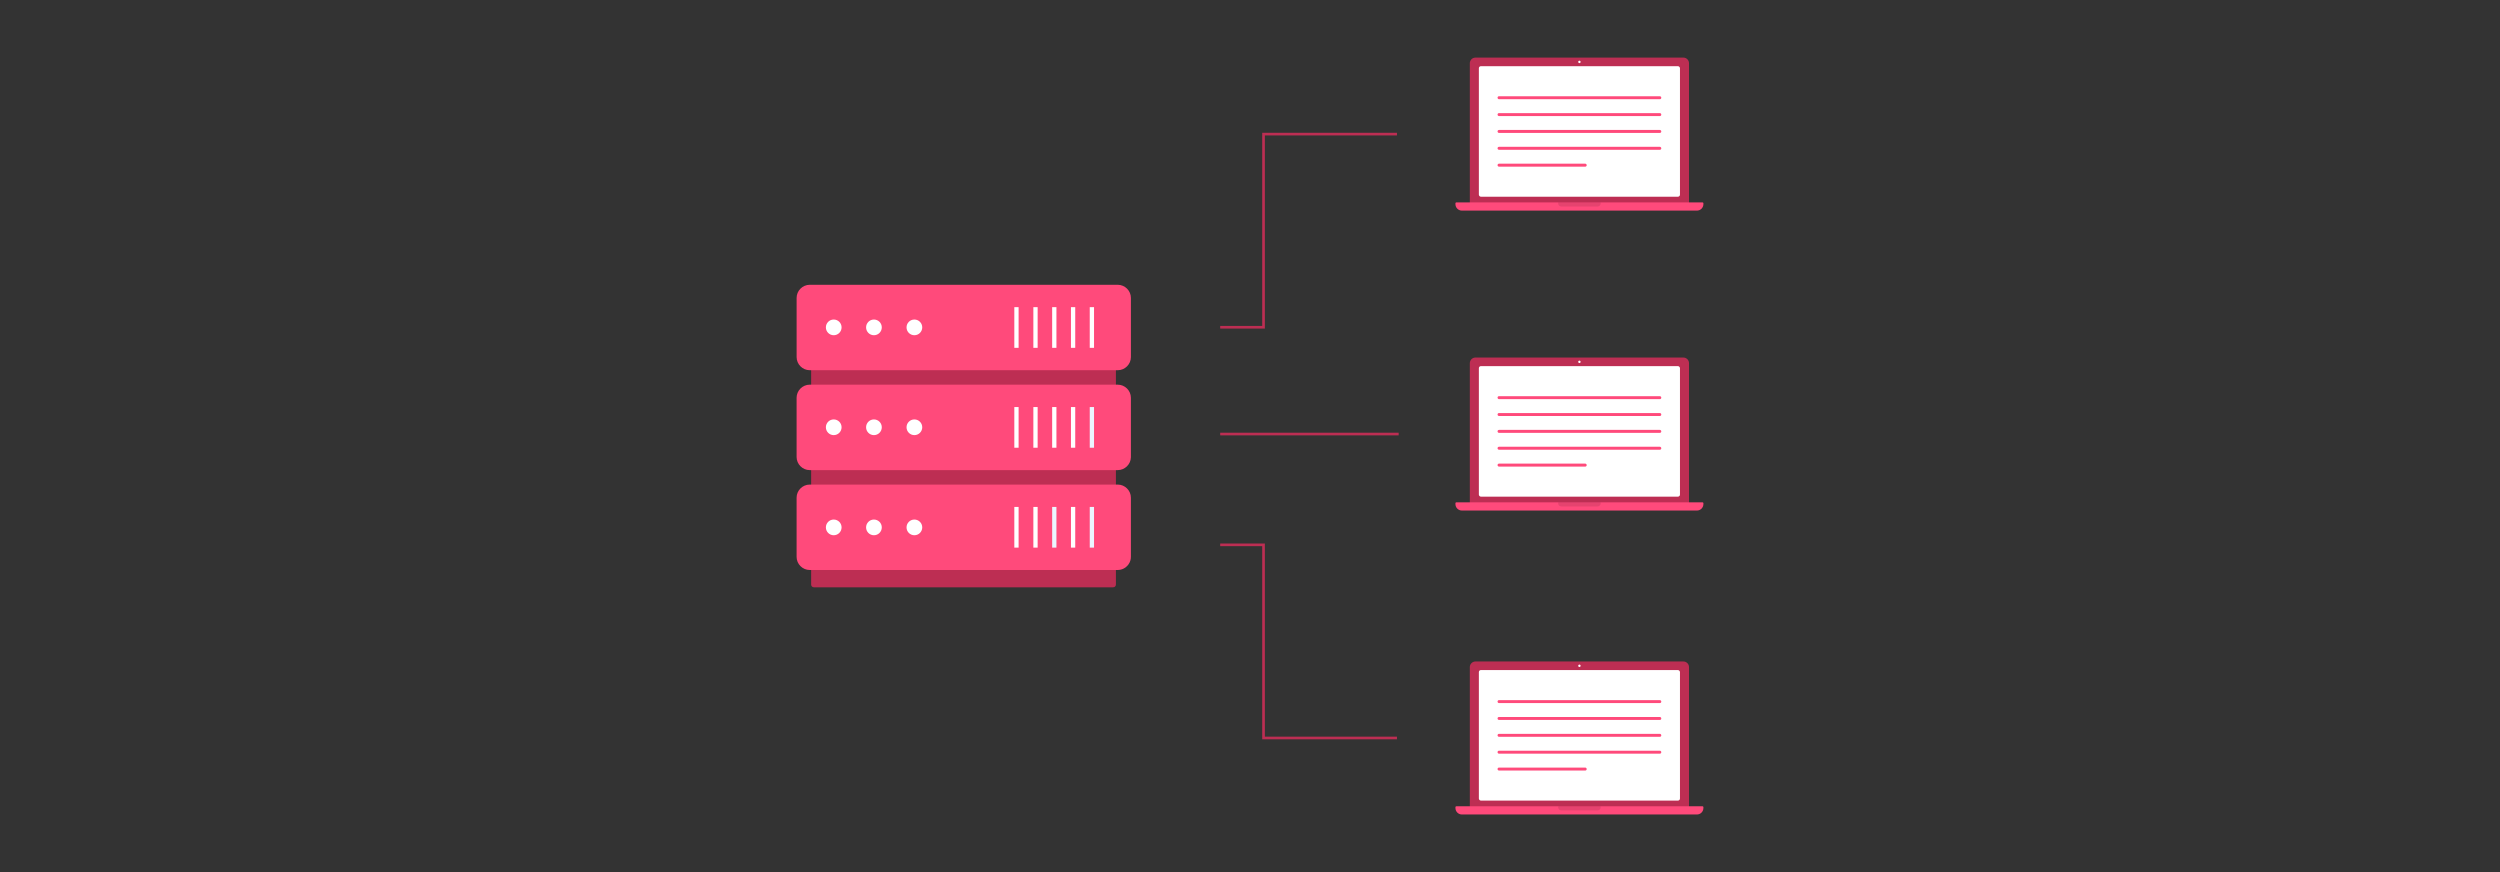 <?xml version="1.0" encoding="UTF-8"?><svg id="Layer_1" xmlns="http://www.w3.org/2000/svg" viewBox="0 0 860 300"><rect x="0" y="0" width="860" height="300" fill="#333333" stroke="none"/><g><path d="m383.876,110.871v90.203c0,.557-.408.959-.982.959h-102.886c-.574,0-.976-.401-.976-.959v-90.203c0-.552.402-.953.976-.953h102.886c.574,0,.982.401.982.953Z" fill="#bd2e53"/><g><path d="m278.536,97.968h105.994c2.455,0,4.502,2.046,4.502,4.502v20.38c0,2.455-2.046,4.502-4.502,4.502h-105.994c-2.455,0-4.502-2.046-4.502-4.502v-20.38c0-2.455,2.046-4.502,4.502-4.502Z" fill="#ff4a7b"/><circle cx="286.803" cy="112.618" r="2.701" fill="#fff"/><circle cx="300.635" cy="112.618" r="2.701" fill="#fff"/><circle cx="314.549" cy="112.618" r="2.701" fill="#fff"/><rect x="355.474" y="105.661" width="1.473" height="13.996" fill="#fff"/><rect x="348.926" y="105.661" width="1.473" height="13.996" fill="#fff"/><rect x="361.94" y="105.661" width="1.473" height="13.996" fill="#fff"/><rect x="368.406" y="105.661" width="1.473" height="13.996" fill="#fff"/><rect x="374.872" y="105.661" width="1.473" height="13.996" fill="#fff"/></g><g><path d="m389.031,136.831v20.385c0,.043,0,.091-.005.134v.005c-.07,2.387-2.092,4.361-4.501,4.361h-105.993c-2.457,0-4.501-2.049-4.501-4.501v-20.385c0-2.457,2.044-4.501,4.501-4.501h105.993c2.457,0,4.506,2.044,4.506,4.501Z" fill="#ff4a7b"/><circle cx="286.803" cy="146.982" r="2.701" fill="#fff"/><circle cx="300.635" cy="146.982" r="2.701" fill="#fff"/><circle cx="314.549" cy="146.982" r="2.701" fill="#fff"/><rect x="355.474" y="140.024" width="1.473" height="13.996" fill="#fff"/><rect x="348.926" y="140.024" width="1.473" height="13.996" fill="#fff"/><rect x="361.94" y="140.024" width="1.473" height="13.996" fill="#fff"/><rect x="368.406" y="140.024" width="1.473" height="13.996" fill="#fff"/><rect x="374.872" y="140.024" width="1.473" height="13.996" fill="#ebf5ff"/></g><g><path d="m389.031,171.191v20.38c0,.418-.059.826-.172,1.212-.536,1.883-2.296,3.294-4.335,3.294h-105.993c-2.457,0-4.501-2.049-4.501-4.506v-20.38c0-2.451,2.044-4.495,4.501-4.495h105.993c2.457,0,4.506,2.044,4.506,4.495Z" fill="#ff4a7b"/><circle cx="286.803" cy="181.424" r="2.701" fill="#fff"/><circle cx="300.635" cy="181.424" r="2.701" fill="#fff"/><circle cx="314.549" cy="181.424" r="2.701" fill="#fff"/><rect x="355.474" y="174.385" width="1.473" height="13.996" fill="#fff"/><rect x="348.926" y="174.385" width="1.473" height="13.996" fill="#fff"/><rect x="361.94" y="174.385" width="1.473" height="13.996" fill="#ebf5ff"/><rect x="368.406" y="174.385" width="1.473" height="13.996" fill="#fff"/><rect x="374.872" y="174.385" width="1.473" height="13.996" fill="#ebf5ff"/></g></g><g id="laptop"><g><path d="m507.557,19.815h71.525c1.07,0,1.939.869,1.939,1.939v48.177h-75.403V21.754c0-1.07.869-1.939,1.939-1.939Z" fill="#bd2e53"/><rect x="508.731" y="22.769" width="69.177" height="44.9" rx=".692" ry=".692" fill="#fff"/><g><rect x="515.16" y="33.106" width="56.32" height="1.023" rx=".484" ry=".484" fill="#ff4a7b"/><rect x="515.16" y="38.907" width="56.32" height="1.023" rx=".484" ry=".484" fill="#ff4a7b"/><rect x="515.16" y="44.708" width="56.32" height="1.023" rx=".484" ry=".484" fill="#ff4a7b"/><rect x="515.16" y="50.509" width="56.32" height="1.023" rx=".484" ry=".484" fill="#ff4a7b"/><rect x="515.16" y="56.31" width="30.658" height="1.023" rx=".484" ry=".484" fill="#ff4a7b"/></g></g><path d="m500.949,69.627h84.743c.153,0,.277.124.277.277v.331c0,1.223-.993,2.216-2.216,2.216h-80.865c-1.223,0-2.216-.993-2.216-2.216v-.331c0-.153.124-.277.277-.277Z" fill="#ff4a7b"/><path d="m536.006,69.971c0,.587.48,1.068,1.068,1.068h12.492c.587,0,1.068-.48,1.068-1.068,0-.12-.021-.236-.059-.344h-14.51c-.037.108-.059.224-.059.344Z" opacity=".1"/><path d="m543.736,21.299c0,.229-.186.415-.415.415s-.415-.186-.415-.415.186-.415.415-.415.415.186.415.415Z" fill="#fff"/></g><g id="laptop-2"><g><path d="m507.557,122.993h71.525c1.07,0,1.939.869,1.939,1.939v48.177h-75.403v-48.177c0-1.07.869-1.939,1.939-1.939Z" fill="#bd2e53"/><rect x="508.731" y="125.947" width="69.177" height="44.9" rx=".692" ry=".692" fill="#fff"/><g><rect x="515.16" y="136.283" width="56.32" height="1.023" rx=".484" ry=".484" fill="#ff4a7b"/><rect x="515.16" y="142.084" width="56.32" height="1.023" rx=".484" ry=".484" fill="#ff4a7b"/><rect x="515.16" y="147.885" width="56.32" height="1.023" rx=".484" ry=".484" fill="#ff4a7b"/><rect x="515.16" y="153.686" width="56.32" height="1.023" rx=".484" ry=".484" fill="#ff4a7b"/><rect x="515.16" y="159.487" width="30.658" height="1.023" rx=".484" ry=".484" fill="#ff4a7b"/></g></g><path d="m500.949,172.804h84.743c.153,0,.277.124.277.277v.331c0,1.223-.993,2.216-2.216,2.216h-80.865c-1.223,0-2.216-.993-2.216-2.216v-.331c0-.153.124-.277.277-.277Z" fill="#ff4a7b"/><path d="m536.006,173.149c0,.587.48,1.068,1.068,1.068h12.492c.587,0,1.068-.48,1.068-1.068,0-.12-.021-.236-.059-.344h-14.51c-.037.108-.059.224-.059.344Z" opacity=".1"/><path d="m543.736,124.477c0,.229-.186.415-.415.415s-.415-.186-.415-.415.186-.415.415-.415.415.186.415.415Z" fill="#fff"/></g><g id="laptop-3"><g><path d="m507.557,227.549h71.525c1.07,0,1.939.869,1.939,1.939v48.177h-75.403v-48.177c0-1.07.869-1.939,1.939-1.939Z" fill="#bd2e53"/><rect x="508.731" y="230.503" width="69.177" height="44.9" rx=".692" ry=".692" fill="#fff"/><g><rect x="515.16" y="240.84" width="56.32" height="1.023" rx=".484" ry=".484" fill="#ff4a7b"/><rect x="515.16" y="246.641" width="56.32" height="1.023" rx=".484" ry=".484" fill="#ff4a7b"/><rect x="515.16" y="252.442" width="56.32" height="1.023" rx=".484" ry=".484" fill="#ff4a7b"/><rect x="515.16" y="258.243" width="56.32" height="1.023" rx=".484" ry=".484" fill="#ff4a7b"/><rect x="515.16" y="264.044" width="30.658" height="1.023" rx=".484" ry=".484" fill="#ff4a7b"/></g></g><path d="m500.949,277.361h84.743c.153,0,.277.124.277.277v.331c0,1.223-.993,2.216-2.216,2.216h-80.865c-1.223,0-2.216-.993-2.216-2.216v-.331c0-.153.124-.277.277-.277Z" fill="#ff4a7b"/><path d="m536.006,277.705c0,.587.48,1.068,1.068,1.068h12.492c.587,0,1.068-.48,1.068-1.068,0-.12-.021-.236-.059-.344h-14.51c-.037.108-.059.224-.059.344Z" opacity=".1"/><path d="m543.736,229.033c0,.229-.186.415-.415.415s-.415-.186-.415-.415.186-.415.415-.415.415.186.415.415Z" fill="#fff"/></g><polyline points="419.749 187.423 434.656 187.423 434.656 253.867 480.554 253.867" fill="none" stroke="#bd2e53" stroke-miterlimit="10" stroke-width=".908"/><polyline points="419.749 112.577 434.656 112.577 434.656 46.133 480.554 46.133" fill="none" stroke="#bd2e53" stroke-miterlimit="10" stroke-width=".908"/><line x1="419.749" y1="149.31" x2="481.141" y2="149.31" fill="none" stroke="#bd2e53" stroke-miterlimit="10" stroke-width=".908"/></svg>